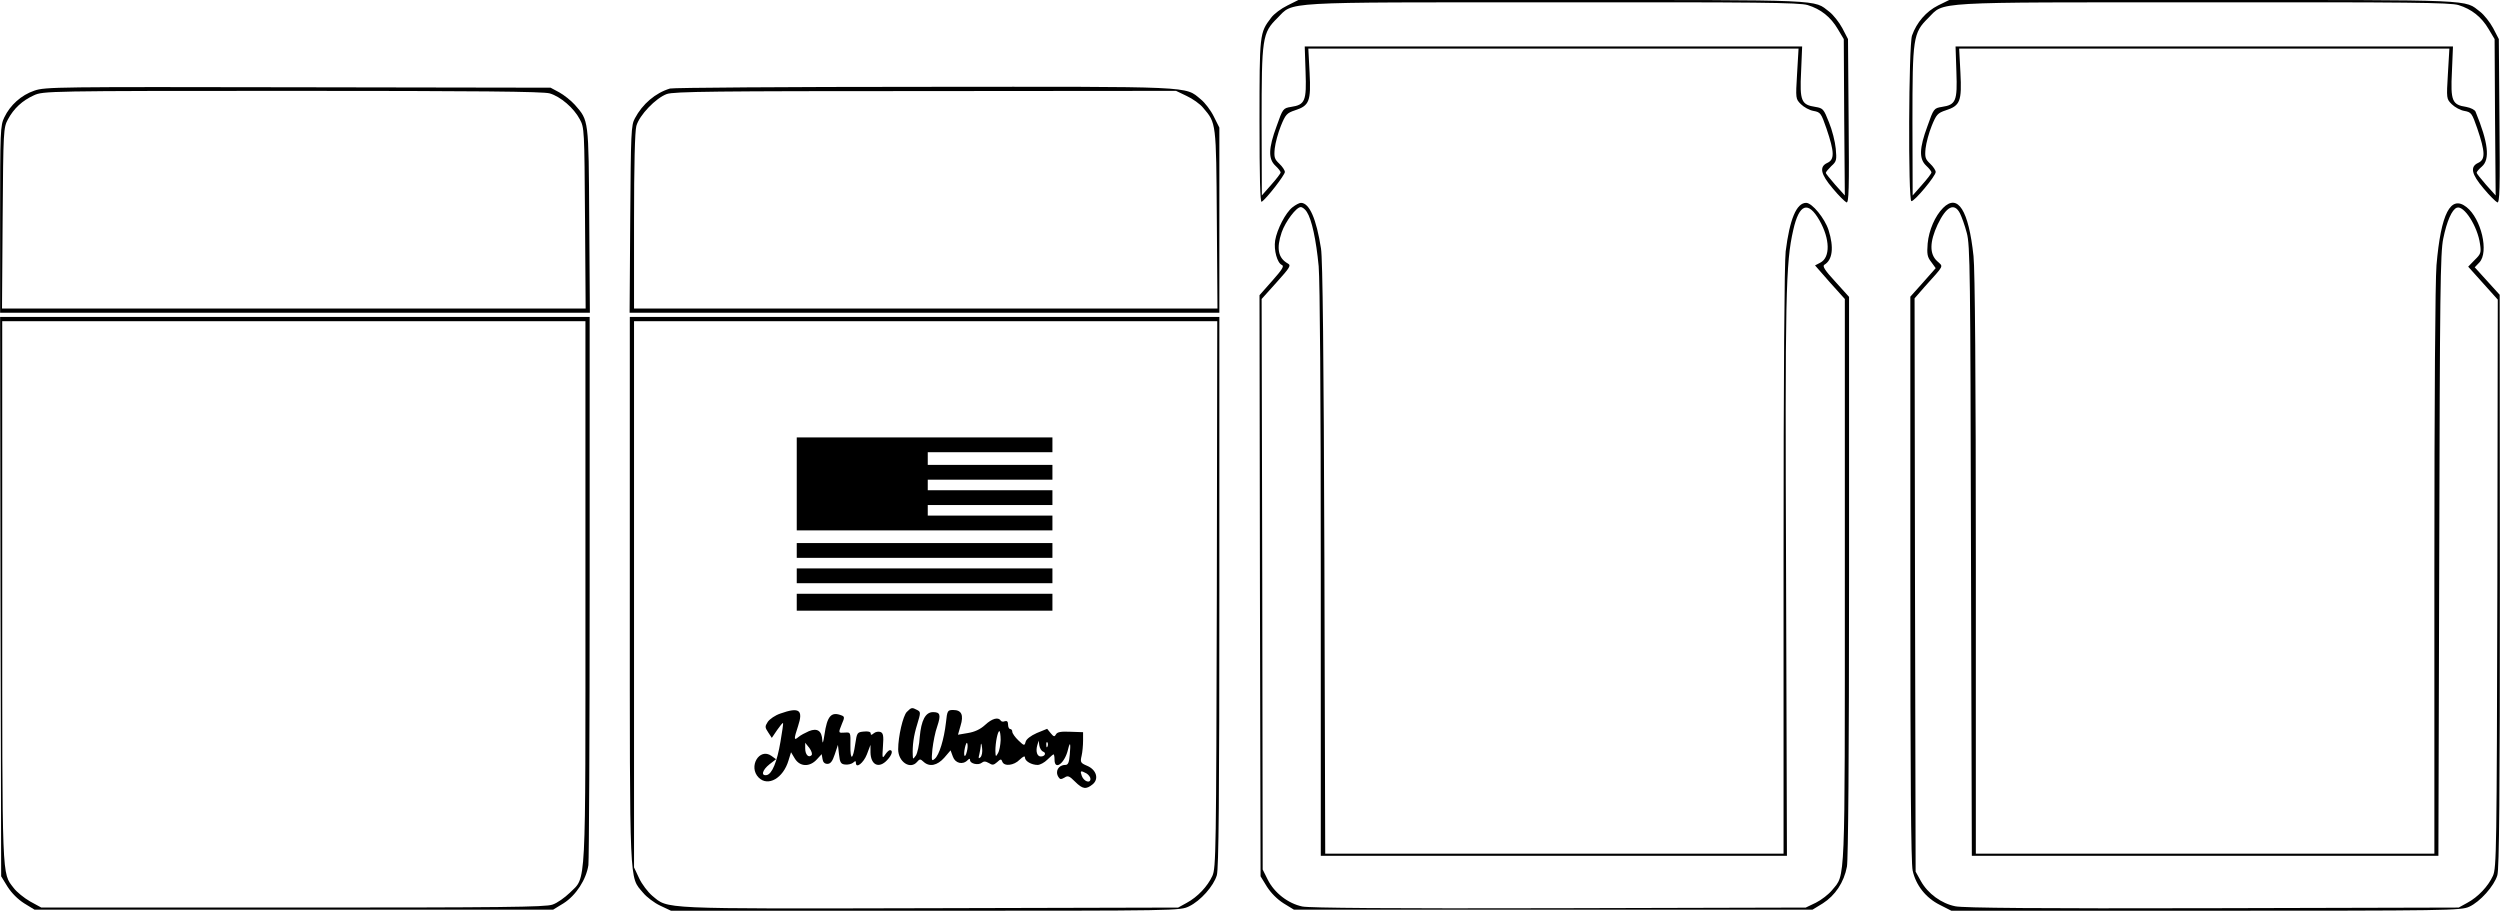 <?xml version="1.0" encoding="UTF-8" standalone="yes"?>
<svg version="1.0" xmlns="http://www.w3.org/2000/svg" width="312.939mm" height="114.002mm" viewBox="0 0 1183 431" preserveAspectRatio="xMidYMid meet">
  <g transform="translate(0,431) scale(0.1,-0.1)" fill="#000000" stroke="none">
    <path d="M6092 4284 c-29 -14 -64 -40 -77 -58 -55 -72 -55 -75 -55 -491 0
-262 3 -384 10 -380 22 13 110 127 110 141 0 8 -12 26 -26 39 -23 22 -26 30
-22 72 3 27 16 75 29 107 22 54 28 61 67 74 68 22 76 43 69 178 l-6 114 1160
0 1160 0 -7 -119 c-7 -118 -7 -119 18 -144 14 -14 41 -29 60 -32 33 -6 36 -11
61 -83 38 -112 39 -147 4 -163 -39 -18 -32 -53 26 -121 28 -34 58 -63 65 -66
11 -3 13 67 10 384 l-3 389 -27 52 c-15 28 -43 63 -61 77 -78 59 2 56 -1310
56 l-1203 0 -52 -26z m2462 2 c62 -19 109 -56 143 -114 l28 -47 2 -370 3 -370
-45 50 c-24 28 -45 53 -45 57 0 4 12 18 26 32 25 22 26 29 21 83 -3 32 -17 88
-32 124 -25 63 -28 67 -64 73 -67 10 -75 28 -68 166 l5 120 -1177 0 -1177 0 4
-120 c5 -138 -2 -156 -69 -166 -37 -6 -39 -8 -68 -91 -39 -105 -40 -155 -6
-187 14 -13 25 -27 25 -32 0 -5 -20 -31 -45 -59 l-44 -50 -1 346 c0 401 3 423
75 494 78 78 -2 74 1301 74 974 1 1168 -1 1208 -13z"/>
    <path d="M9171 4284 c-56 -28 -101 -80 -123 -142 -16 -46 -19 -781 -3 -784 14
-2 115 119 115 138 0 8 -12 26 -26 39 -23 22 -26 30 -22 72 3 27 16 75 29 107
22 54 28 61 67 74 68 22 76 43 69 178 l-6 114 1160 0 1160 0 -7 -119 c-7 -118
-7 -119 18 -144 14 -14 41 -29 60 -32 33 -6 36 -11 61 -83 38 -112 39 -147 4
-163 -39 -18 -32 -53 26 -121 28 -34 58 -63 65 -66 11 -3 13 67 10 384 l-3
389 -27 52 c-15 28 -43 63 -61 77 -78 59 2 56 -1310 56 l-1203 0 -53 -26z
m2463 2 c62 -19 109 -56 143 -114 l28 -47 2 -370 3 -370 -45 50 c-24 28 -45
53 -45 58 0 4 11 17 25 29 39 34 30 113 -30 259 -3 9 -23 19 -44 23 -67 10
-75 28 -68 166 l5 120 -1177 0 -1177 0 4 -120 c5 -138 -2 -156 -69 -166 -37
-6 -39 -8 -68 -91 -39 -105 -40 -155 -6 -187 14 -13 25 -27 25 -32 0 -5 -20
-31 -45 -59 l-44 -50 -1 346 c0 401 3 423 75 494 78 78 -2 74 1301 74 974 1
1168 -1 1208 -13z"/>
    <path d="M162 3881 c-62 -21 -114 -68 -142 -126 -19 -39 -20 -63 -20 -483 l0
-442 1395 0 1396 0 -3 438 c-3 482 -2 470 -68 546 -18 20 -52 47 -74 59 l-41
22 -1195 2 c-1139 2 -1197 2 -1248 -16z m2439 -13 c51 -15 114 -69 142 -122
22 -40 22 -49 25 -468 l3 -428 -1381 0 -1381 0 3 428 c3 416 4 428 25 467 28
52 68 89 123 114 44 20 59 21 1224 21 866 0 1189 -3 1217 -12z"/>
    <path d="M3170 3891 c-69 -21 -130 -73 -166 -141 -18 -32 -19 -68 -22 -477
l-3 -443 1396 0 1395 0 0 438 0 438 -26 52 c-14 29 -42 66 -62 82 -76 63 -21
60 -1311 59 -647 0 -1187 -4 -1201 -8z m2445 -35 c28 -13 64 -38 79 -57 61
-72 61 -66 64 -526 l3 -423 -1380 0 -1381 0 0 413 c0 266 4 426 11 451 14 51
92 132 144 151 34 12 229 14 1225 14 l1185 1 50 -24z"/>
    <path d="M6116 3329 c-33 -26 -73 -104 -82 -157 -7 -46 10 -107 32 -116 12 -5
1 -22 -45 -74 l-61 -69 2 -1375 3 -1375 30 -49 c19 -30 49 -60 79 -79 l49 -30
1227 0 1227 0 49 30 c58 37 100 99 114 174 6 35 10 521 10 1375 l0 1321 -65
72 c-50 54 -62 74 -52 80 39 23 46 82 20 164 -18 56 -78 129 -106 129 -46 0
-78 -78 -97 -230 -6 -54 -10 -577 -10 -1467 l0 -1383 -1085 0 -1084 0 -4 1397
c-3 961 -8 1420 -16 1467 -22 141 -55 216 -95 216 -7 0 -25 -9 -40 -21z m68
-22 c23 -35 44 -131 56 -257 6 -73 10 -606 10 -1452 l0 -1338 1103 0 1103 0
-4 1313 c-5 1348 -2 1491 34 1649 28 124 70 139 124 45 50 -88 52 -175 4 -200
l-25 -13 70 -80 71 -79 0 -1331 c0 -1460 3 -1390 -60 -1466 -16 -20 -51 -47
-77 -60 l-48 -23 -1165 -3 c-806 -2 -1181 1 -1217 8 -68 14 -133 65 -164 127
l-24 48 -2 1350 -3 1350 71 79 c64 71 69 80 53 89 -46 26 -55 71 -29 148 18
51 69 119 90 119 8 0 21 -10 29 -23z"/>
    <path d="M9195 3326 c-38 -38 -67 -105 -73 -168 -4 -50 -2 -64 17 -88 l21 -29
-60 -68 -60 -67 0 -1333 c0 -925 3 -1348 11 -1383 15 -69 62 -129 128 -162
l55 -28 1205 0 c1148 0 1208 1 1246 19 51 23 118 98 133 149 9 29 12 383 12
1393 l-1 1354 -59 65 -59 65 22 23 c46 49 9 207 -61 262 -75 59 -121 -30 -142
-275 -6 -74 -10 -628 -10 -1452 l0 -1333 -1085 0 -1085 0 0 1365 c0 887 -4
1400 -11 1463 -23 217 -74 298 -144 228z m80 -26 c8 -16 23 -57 32 -92 16 -58
17 -183 20 -1506 l4 -1442 1104 0 1104 0 4 1423 c3 1244 5 1432 19 1498 17 83
41 137 64 146 34 13 99 -89 110 -172 6 -40 4 -47 -25 -75 l-31 -32 70 -78 70
-78 -2 -1344 c-3 -1269 -4 -1345 -21 -1383 -23 -50 -70 -100 -122 -128 l-40
-22 -1165 -3 c-818 -2 -1180 1 -1217 9 -66 13 -130 60 -163 119 l-25 45 -3
1357 -2 1356 47 54 c96 107 90 94 60 122 -37 34 -36 91 2 173 41 86 79 106
106 53z"/>
    <path d="M2 1487 l3 -1324 30 -49 c19 -30 49 -60 79 -79 l49 -30 1227 0 1227
0 49 30 c59 37 108 113 118 181 3 26 6 620 6 1320 l0 1274 -1395 0 -1395 0 2
-1323z m2768 25 c0 -1439 5 -1348 -74 -1427 -24 -23 -60 -49 -82 -56 -32 -12
-243 -14 -1229 -14 l-1190 0 -53 29 c-28 16 -64 45 -78 64 -56 73 -54 20 -54
1404 l0 1278 1380 0 1380 0 0 -1278z"/>
    <path d="M2980 1517 c0 -1423 -3 -1353 62 -1431 17 -21 54 -49 82 -62 l51 -24
1204 0 c1200 0 1205 0 1248 21 54 26 116 96 131 147 9 29 12 372 12 1341 l0
1301 -1395 0 -1395 0 0 -1293z m2778 -19 c-3 -1220 -4 -1295 -21 -1333 -23
-50 -70 -100 -122 -128 l-40 -22 -1174 -3 c-1295 -3 -1237 -5 -1315 59 -21 18
-49 55 -62 83 l-24 51 0 1293 0 1292 1380 0 1380 0 -2 -1292z"/>
    <path d="M3770 2020 l0 -220 605 0 605 0 0 35 0 35 -295 0 -295 0 0 25 0 25
295 0 295 0 0 35 0 35 -295 0 -295 0 0 25 0 25 295 0 295 0 0 35 0 35 -295 0
-295 0 0 30 0 30 295 0 295 0 0 35 0 35 -605 0 -605 0 0 -220z"/>
    <path d="M3770 1705 l0 -35 605 0 605 0 0 35 0 35 -605 0 -605 0 0 -35z"/>
    <path d="M3770 1585 l0 -35 605 0 605 0 0 35 0 35 -605 0 -605 0 0 -35z"/>
    <path d="M3770 1460 l0 -40 605 0 605 0 0 40 0 40 -605 0 -605 0 0 -40z"/>
    <path d="M4291 941 c-18 -18 -41 -116 -41 -177 0 -60 58 -98 90 -59 12 14 15
14 30 0 28 -26 65 -18 98 19 l30 35 11 -30 c11 -31 46 -40 69 -17 9 9 12 9 12
1 0 -17 39 -26 55 -13 10 8 18 8 34 -1 17 -11 23 -10 39 4 17 16 20 16 25 2 9
-23 55 -18 82 10 17 16 25 19 25 10 0 -17 31 -35 60 -35 11 0 32 11 46 25 14
14 27 25 29 25 3 0 5 -11 5 -25 0 -54 49 -17 64 49 10 40 13 29 8 -26 -3 -37
-8 -48 -21 -48 -33 0 -50 -31 -32 -58 7 -11 12 -11 28 -2 16 11 23 8 50 -19
36 -36 52 -38 83 -13 31 25 19 69 -26 88 -31 13 -33 17 -26 47 4 17 7 50 7 72
l0 40 -60 2 c-44 2 -62 -1 -68 -12 -7 -13 -11 -12 -25 5 l-17 21 -49 -20 c-29
-13 -50 -29 -53 -42 -5 -19 -7 -19 -34 7 -16 15 -29 34 -29 41 0 7 -4 13 -10
13 -5 0 -10 9 -10 21 0 14 -5 19 -15 16 -8 -4 -17 -2 -20 3 -11 18 -41 10 -74
-21 -23 -21 -50 -33 -81 -38 l-47 -8 12 42 c16 51 5 75 -34 75 -27 0 -29 -2
-35 -60 -9 -79 -32 -154 -53 -171 -15 -13 -16 -9 -11 46 4 33 13 81 23 108 18
54 14 67 -20 67 -36 0 -56 -39 -63 -118 -2 -37 -11 -76 -18 -87 -14 -19 -14
-19 -15 0 -2 47 4 93 21 147 17 56 17 59 0 68 -25 13 -27 13 -49 -9z m444
-133 c-1 -24 -6 -52 -13 -63 -10 -18 -11 -17 -12 11 0 40 11 94 19 94 3 0 6
-19 6 -42z m-160 -55 c-9 -37 -18 -20 -9 19 4 18 9 27 11 20 3 -7 2 -24 -2
-39z m64 -27 c-9 -8 -10 -5 -5 14 3 14 7 34 7 45 1 11 4 5 6 -14 3 -19 -1 -39
-8 -45z m297 27 c16 -6 9 -23 -11 -23 -17 0 -25 23 -17 52 l7 23 3 -23 c2 -13
10 -26 18 -29z m21 25 c-3 -8 -6 -5 -6 6 -1 11 2 17 5 13 3 -3 4 -12 1 -19z
m184 -128 c10 -6 19 -18 19 -26 0 -23 -31 -13 -41 14 -9 25 -6 27 22 12z"/>
    <path d="M3692 933 c-24 -8 -50 -26 -59 -39 -14 -22 -14 -26 2 -50 l17 -26 25
37 c14 20 26 35 28 33 2 -2 -4 -41 -12 -88 -16 -96 -40 -153 -65 -158 -29 -5
-21 24 13 51 l31 24 -22 16 c-57 40 -111 -52 -60 -103 44 -44 116 -3 141 81
l12 39 18 -30 c24 -39 70 -41 104 -4 l23 25 4 -23 c2 -15 10 -23 23 -23 15 0
24 12 35 45 l15 45 5 -45 c4 -38 9 -46 28 -48 13 -2 30 2 38 8 11 10 14 10 14
0 0 -29 36 -1 52 40 l17 45 0 -35 c1 -61 40 -79 79 -37 23 24 29 47 13 47 -5
0 -15 -10 -23 -22 -13 -20 -14 -16 -10 40 4 51 1 63 -12 68 -9 3 -23 1 -31 -6
-11 -9 -15 -10 -15 -1 0 8 -12 11 -32 9 -32 -3 -33 -5 -41 -58 -11 -78 -24
-82 -23 -8 1 63 1 63 -26 61 -32 -2 -32 -3 -14 42 13 29 12 34 -1 39 -50 20
-69 -2 -82 -92 -5 -35 -9 -45 -10 -26 -2 45 -23 60 -63 44 -18 -8 -41 -20 -50
-28 -22 -19 -22 -9 -2 51 26 78 6 92 -84 60z m148 -197 c-14 -14 -30 3 -30 32
l0 27 20 -25 c10 -14 15 -29 10 -34z"/>
  </g>
</svg>